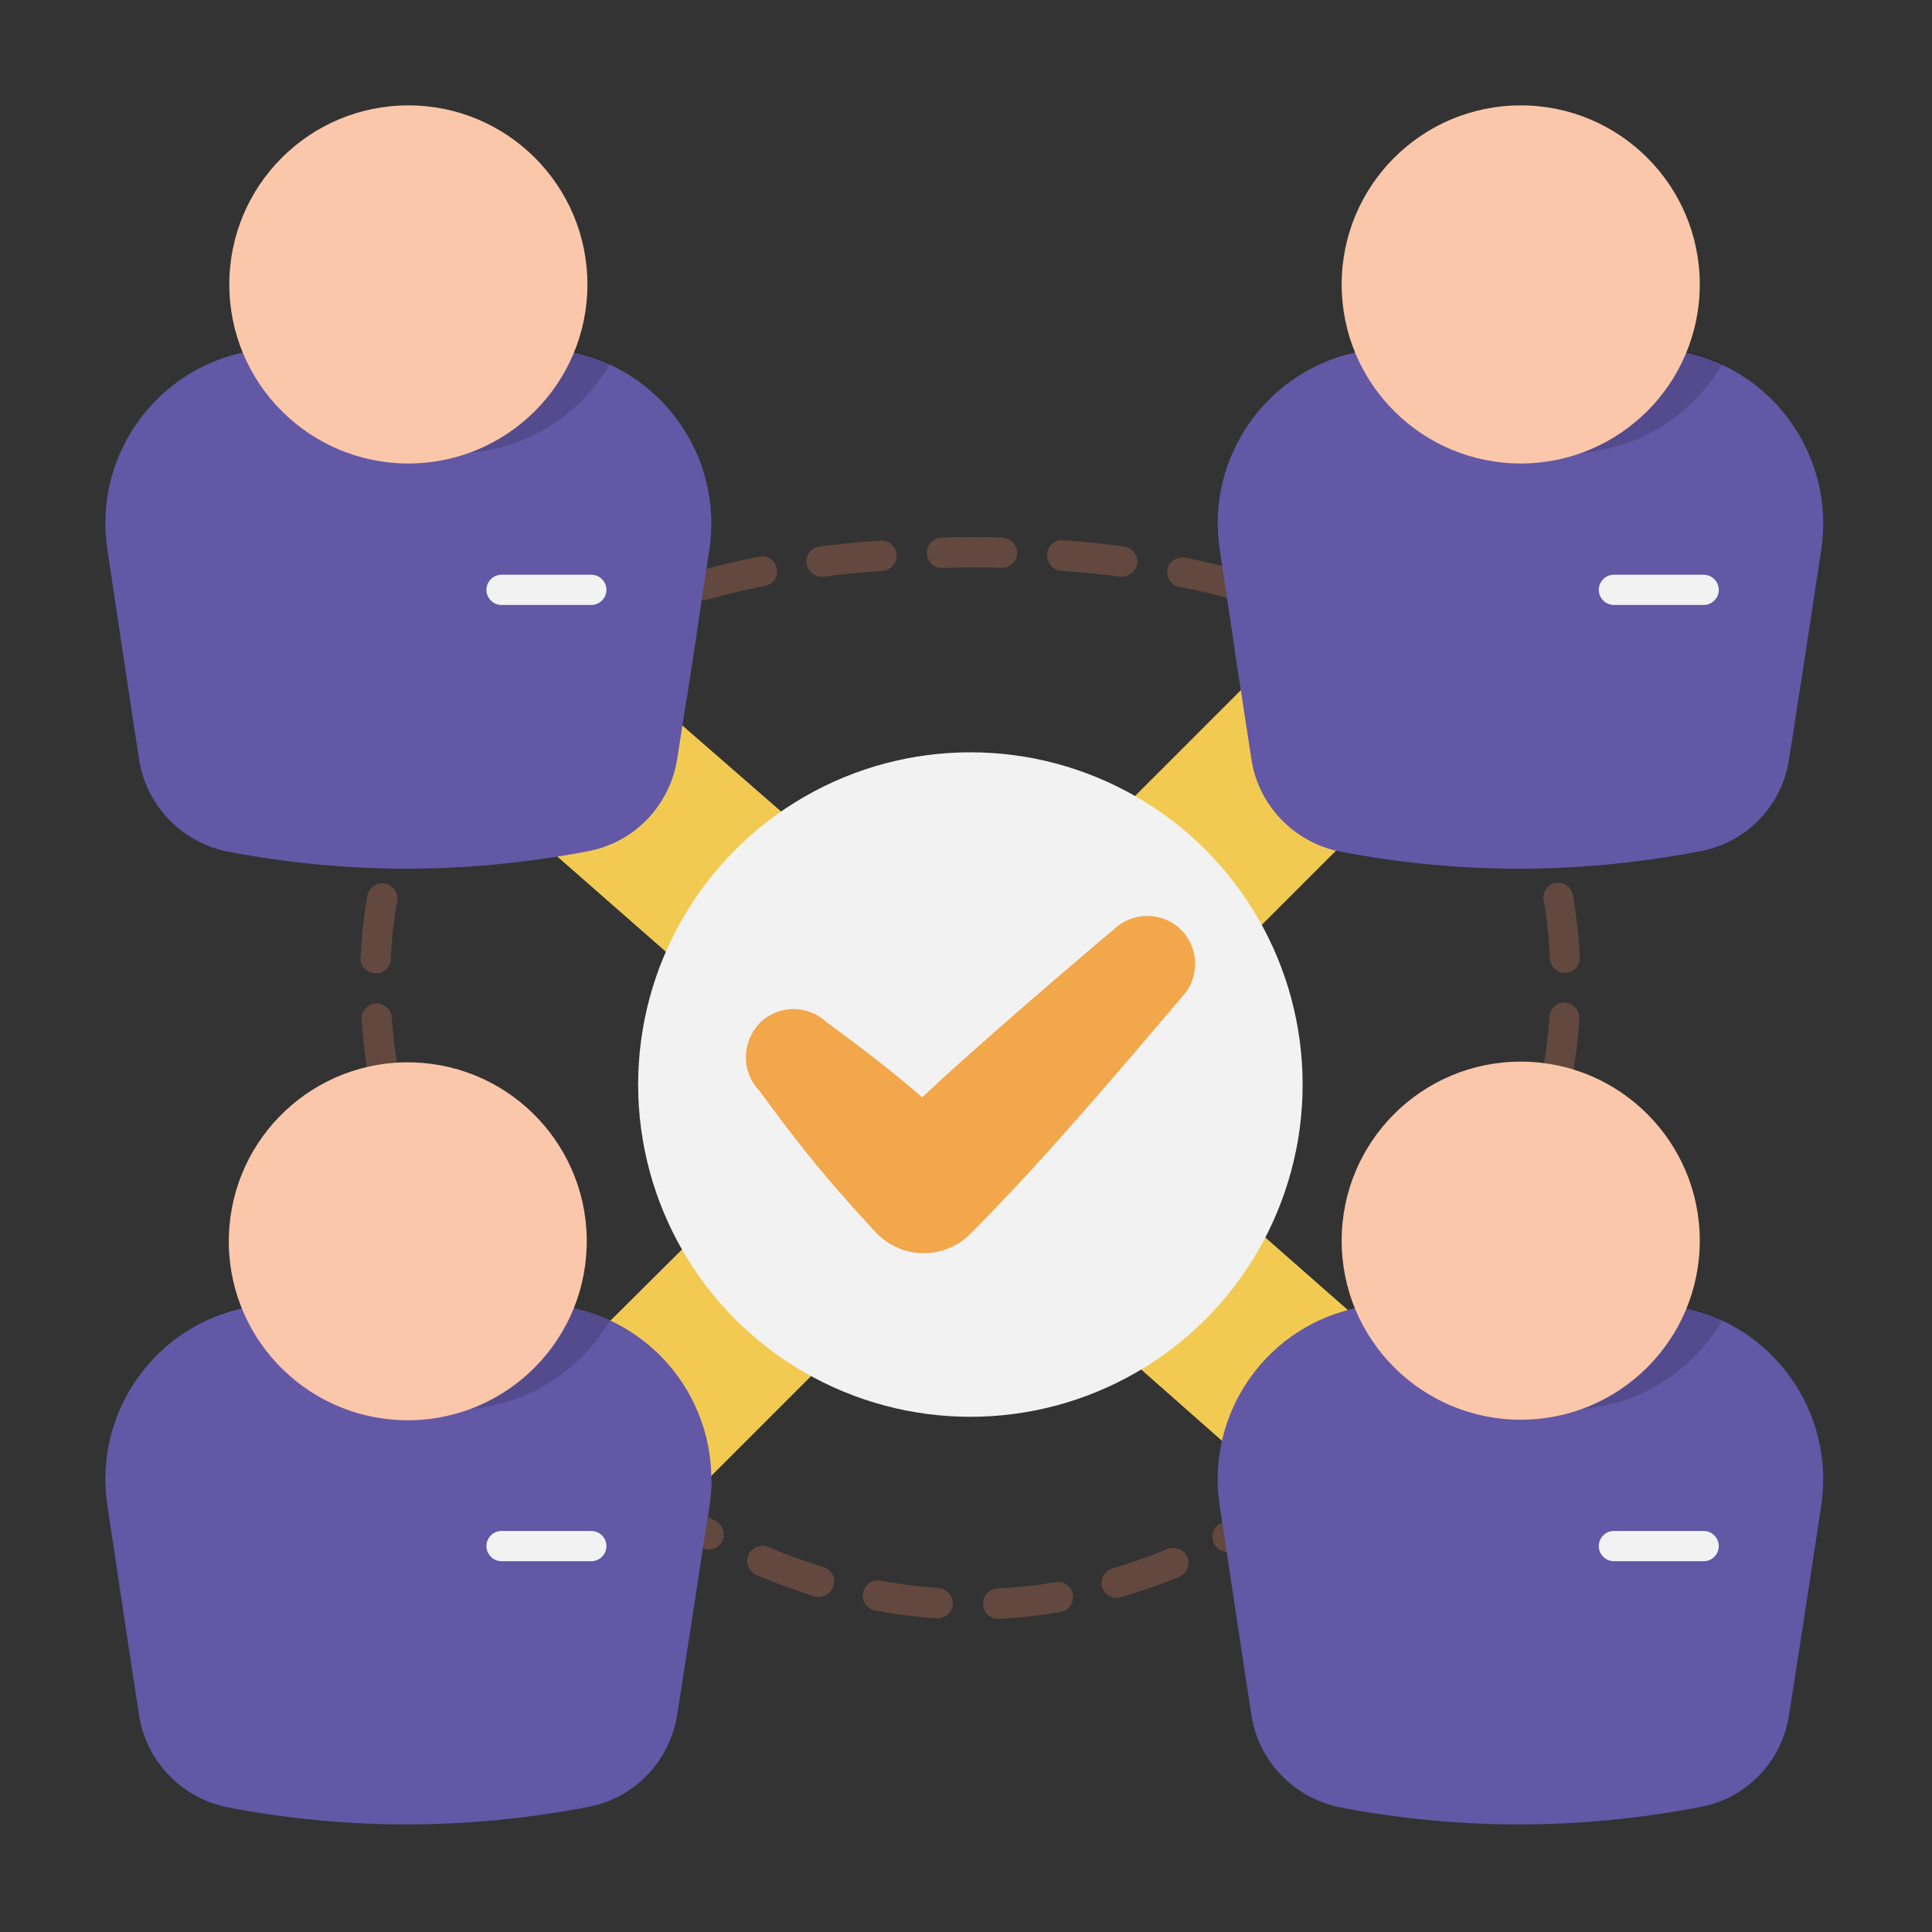 <?xml version="1.0" encoding="utf-8"?>
<!-- Generator: Adobe Illustrator 26.0.2, SVG Export Plug-In . SVG Version: 6.00 Build 0)  -->
<svg version="1.1" id="Layer_1" xmlns:serif="http://www.serif.com/"
	 xmlns="http://www.w3.org/2000/svg" xmlns:xlink="http://www.w3.org/1999/xlink" x="0px" y="0px" viewBox="0 0 396 396"
	 style="enable-background:new 0 0 396 396;" xml:space="preserve">
<rect x="0" y="0" width="396" height="396" fill="#333333" stroke="none"/>
<style type="text/css">
	.st0{opacity:0.25;fill-rule:evenodd;clip-rule:evenodd;fill:#F28963;enable-background:new    ;}
	.st1{fill-rule:evenodd;clip-rule:evenodd;fill:#F2CA52;}
	.st2{fill-rule:evenodd;clip-rule:evenodd;fill:#6258A6;}
	.st3{opacity:0.15;fill-rule:evenodd;clip-rule:evenodd;enable-background:new    ;}
	.st4{fill-rule:evenodd;clip-rule:evenodd;fill:#FBC7AA;}
	.st5{fill-rule:evenodd;clip-rule:evenodd;fill:#F2F2F2;}
	.st6{fill-rule:evenodd;clip-rule:evenodd;fill:#F2A74B;}
</style>
<path class="st0" d="M216.3,324.3c-3.9,0.7-7.9,1.1-11.9,1.3c-1.7,0.1-3,1.5-2.9,3.3c0.1,1.7,1.5,3,3.3,2.9
	c4.3-0.2,8.5-0.7,12.6-1.4c1.7-0.3,2.8-1.9,2.5-3.6C219.6,325.1,218,324,216.3,324.3z M192.4,325.5c-4-0.3-8-0.8-11.9-1.5
	c-1.7-0.3-3.3,0.8-3.6,2.5s0.8,3.3,2.5,3.6c4.1,0.8,8.4,1.3,12.6,1.6c1.7,0.1,3.2-1.2,3.3-2.9C195.4,327.1,194.1,325.7,192.4,325.5z
	 M239.3,317.5c-3.7,1.5-7.5,2.9-11.3,4c-1.6,0.5-2.6,2.2-2.1,3.8c0.5,1.6,2.2,2.6,3.8,2.1c4.1-1.2,8.1-2.6,12-4.2
	c1.6-0.7,2.3-2.5,1.7-4C242.7,317.6,240.9,316.9,239.3,317.5z M168.8,321.2c-3.8-1.2-7.6-2.5-11.3-4.1c-1.6-0.7-3.4,0.1-4.1,1.6
	c-0.7,1.6,0.1,3.4,1.6,4.1c3.9,1.7,7.9,3.1,11.9,4.4c1.6,0.5,3.4-0.4,3.9-2.1C171.4,323.5,170.5,321.7,168.8,321.2z M249.6,304.2
	c0,1.4,0.2,2.9,0.4,4.3c0.2,1.2,0.4,2.4,0.5,3.6c-0.1,0.1-0.3,0.1-0.4,0.2c-1.5,0.8-2,2.7-1.2,4.2s2.7,2,4.2,1.2
	c0.8-0.4,1.6-0.9,2.3-1.3c1.1-0.6,1.7-1.9,1.5-3.1l-0.9-5.7c-0.2-1.2-0.3-2.4-0.3-3.6c-0.1-1.7-1.5-3-3.2-3
	C250.9,301.1,249.6,302.5,249.6,304.2z M146.7,311.8c-0.5-0.3-1.1-0.6-1.6-0.9l0.4-2.4c0.2-1.4,0.3-2.8,0.4-4.2
	c0.1-1.7-1.3-3.1-3-3.2s-3.1,1.3-3.2,3c0,1.1-0.1,2.3-0.3,3.5l-0.7,4.4c-0.2,1.2,0.4,2.5,1.5,3.1c1.2,0.7,2.4,1.4,3.6,2.1
	c1.5,0.8,3.4,0.3,4.2-1.2C148.8,314.5,148.2,312.6,146.7,311.8L146.7,311.8z M143.8,291c-1.5-4.3-3.8-8.2-6.8-11.6
	c-1.1-1.3-3.1-1.4-4.4-0.3c-1.3,1.1-1.4,3.1-0.3,4.4c2.5,2.8,4.4,6.1,5.6,9.6c0.6,1.6,2.3,2.4,4,1.9
	C143.6,294.4,144.4,292.6,143.8,291L143.8,291z M258.6,279.4c-3,3.4-5.3,7.3-6.9,11.6c-0.6,1.6,0.2,3.4,1.9,4s3.4-0.2,4-1.9
	c1.3-3.5,3.2-6.8,5.7-9.6c1.1-1.3,1-3.2-0.3-4.4C261.7,278,259.7,278.1,258.6,279.4L258.6,279.4z M126.4,271.2
	c-3.1-1.6-6.5-2.7-10-3.4c-0.9-0.2-1.8-0.3-2.6-0.5c-1.7-0.3-3.3,0.9-3.6,2.5c-0.3,1.7,0.9,3.3,2.5,3.6l2.6,0.4
	c3,0.5,5.8,1.5,8.3,2.8c1.5,0.8,3.4,0.2,4.2-1.3C128.5,273.8,127.9,272,126.4,271.2L126.4,271.2z M284.9,268.8
	c-0.7-1.3-3.1-1.4-3.1-1.4c-0.9,0.2-1.8,0.3-2.7,0.5c-3.5,0.6-6.8,1.7-9.8,3.3c-1.5,0.8-2.1,2.6-1.4,4.2c0.8,1.5,2.6,2.1,4.2,1.4
	c2.5-1.3,5.2-2.2,8.1-2.7l2.6-0.5C282.8,273.5,285.3,269.6,284.9,268.8L284.9,268.8z M81.8,220.5c-0.7-4-1.2-7.9-1.5-11.9
	c-0.1-1.7-1.6-3-3.3-2.9s-3,1.6-2.9,3.3c0.3,4.2,0.8,8.4,1.6,12.6c0.3,1.7,1.9,2.8,3.6,2.5C81,223.8,82.1,222.2,81.8,220.5
	L81.8,220.5z M317.6,208.4c-0.3,4-0.8,8-1.5,11.9c-0.3,1.7,0.8,3.3,2.5,3.6s3.3-0.8,3.6-2.5c0.7-4.2,1.3-8.4,1.5-12.6
	c0.1-1.7-1.2-3.2-2.9-3.3C319.2,205.4,317.7,206.7,317.6,208.4L317.6,208.4z M80.1,196.6c0.2-4.1,0.6-8.1,1.3-11.9
	c0.3-1.7-0.8-3.3-2.5-3.6s-3.3,0.8-3.6,2.5c-0.7,4-1.2,8.3-1.4,12.7c-0.1,1.7,1.3,3.1,3,3.2C78.6,199.6,80.1,198.3,80.1,196.6z
	 M316.4,184.6c0.7,3.8,1.1,7.7,1.3,11.9c0.1,1.7,1.5,3,3.2,2.9s3-1.5,2.9-3.2c-0.2-4.4-0.7-8.6-1.4-12.7c-0.3-1.7-1.9-2.8-3.6-2.5
	S316.1,182.9,316.4,184.6L316.4,184.6z M301.9,177.7c4.2,0.2,8.4,0.3,12.6,0.2c1.7,0,3.1-1.4,3-3.1c0-1.7-1.4-3.1-3.1-3
	c-4.1,0.1-8.1,0-12.2-0.2c-1.7-0.1-3.2,1.2-3.2,2.9C298.9,176.2,300.2,177.6,301.9,177.7L301.9,177.7z M83.3,177.9
	c4.2,0,8.4-0.1,12.6-0.4c1.7-0.1,3-1.6,2.9-3.3s-1.6-3-3.3-2.9c-4.1,0.3-8.1,0.4-12.1,0.4c-1.7,0-3.1,1.4-3.1,3.1
	C80.3,176.5,81.6,177.9,83.3,177.9z M277,174.8c4.1,0.7,8.3,1.4,12.4,1.8c1.7,0.2,3.2-1,3.4-2.7s-1-3.2-2.7-3.4c-4-0.5-8-1-12-1.8
	c-1.7-0.3-3.3,0.8-3.6,2.5C274.2,172.9,275.3,174.5,277,174.8z M108.4,176.3c4.1-0.5,8.3-1.2,12.4-2c1.7-0.3,2.8-1.9,2.4-3.6
	s-1.9-2.8-3.6-2.4c-4,0.8-8,1.4-12,2c-1.7,0.2-2.9,1.8-2.7,3.5C105.2,175.3,106.7,176.5,108.4,176.3L108.4,176.3z M256.9,157.5
	c1.2,4.7,3.8,8.9,7.4,12c1.3,1.1,3.3,0.9,4.4-0.4c1.1-1.3,0.9-3.3-0.4-4.4c-2.6-2.2-4.6-5.3-5.4-8.7c-0.4-1.7-2.1-2.7-3.7-2.3
	C257.5,154.2,256.5,155.8,256.9,157.5L256.9,157.5z M133.1,167.4c3-3.3,5.1-7.4,5.8-12c0-0.2,0.1-0.4,0.1-0.7
	c0.3-1.7-0.9-3.3-2.6-3.5c-1.7-0.3-3.3,0.9-3.5,2.6l-0.1,0.7c-0.5,3.3-2,6.4-4.2,8.7c-1.2,1.3-1.1,3.2,0.2,4.4
	C130,168.7,131.9,168.7,133.1,167.4L133.1,167.4z M253,132.8c0.6,4.2,1.3,8.4,1.9,12.2c0.3,1.7,1.8,2.8,3.5,2.6
	c1.7-0.3,2.8-1.8,2.6-3.5c-0.6-3.9-1.2-8-1.9-12.2c-0.3-1.7-1.8-2.8-3.5-2.6S252.8,131.1,253,132.8L253,132.8z M140.9,142.5
	c0.6-3.9,1.2-8,1.9-12.2c0.3-1.7-0.9-3.3-2.6-3.5c-1.7-0.3-3.3,0.9-3.5,2.6c-0.6,4.2-1.3,8.3-1.9,12.2c-0.3,1.7,0.9,3.3,2.6,3.5
	C139,145.4,140.6,144.2,140.9,142.5z M253.1,123c0.5,0.2,1,0.3,1.6,0.2c1.7-0.3,2.9-1.8,2.6-3.5l0,0c-0.2-1.2-1.1-2.2-2.2-2.5
	c-4-1.1-8-2.1-12.2-2.9c-1.7-0.3-3.3,0.8-3.6,2.4c-0.3,1.7,0.8,3.3,2.4,3.6C245.6,121,249.4,121.9,253.1,123z M145,122.9
	c3.8-1.1,7.8-2,11.8-2.8c1.7-0.3,2.8-2,2.4-3.6c-0.3-1.7-2-2.8-3.6-2.4c-4.2,0.8-8.3,1.8-12.3,2.9c-1.6,0.5-2.6,2.2-2.2,3.8
	C141.7,122.4,143.4,123.4,145,122.9L145,122.9z M217.5,117c4.1,0.3,8.2,0.7,12.1,1.2c1.7,0.2,3.2-1,3.5-2.7c0.2-1.7-1-3.2-2.7-3.5
	c-4.1-0.5-8.2-1-12.5-1.3c-1.7-0.1-3.2,1.2-3.3,2.9C214.6,115.4,215.8,116.9,217.5,117L217.5,117z M168.8,118.2
	c4-0.5,8-0.9,12.1-1.2c1.7-0.1,3-1.6,2.9-3.3c-0.1-1.7-1.6-3-3.3-2.9c-4.2,0.3-8.4,0.7-12.5,1.2c-1.7,0.2-2.9,1.8-2.7,3.5
	C165.6,117.2,167.1,118.4,168.8,118.2L168.8,118.2z M193.1,116.4c1.9,0,3.9-0.1,5.8-0.1c2.2,0,4.3,0,6.4,0.1c1.7,0,3.1-1.3,3.2-3
	c0-1.7-1.3-3.1-3-3.2c-2.2-0.1-4.4-0.1-6.6-0.1c-2,0-4,0-5.9,0.1c-1.7,0-3.1,1.5-3,3.2C190,115.1,191.4,116.5,193.1,116.4
	L193.1,116.4z"/>
<path class="st1" d="M123.6,272.2c-0.7,0.7-1,1.7-0.9,2.6c0.1,1,0.7,1.8,1.6,2.3c8.9,4.9,14.7,14,15.4,24.2c0.1,1.2,0.9,2.3,2,2.7
	c1.1,0.4,2.4,0.2,3.3-0.7l22.9-22.9c0.7-0.7,1-1.6,0.9-2.6c-0.1-0.9-0.7-1.8-1.5-2.3c-8.5-5.1-15.7-12.2-21-20.6
	c-0.5-0.8-1.3-1.3-2.3-1.4c-0.9-0.1-1.9,0.2-2.5,0.9L123.6,272.2z M276.4,274.9c1.1-0.3,1.9-1.2,2.1-2.3s-0.1-2.2-1-3l-19.9-17.5
	c-0.7-0.6-1.6-0.9-2.6-0.7c-0.9,0.2-1.7,0.7-2.2,1.5c-4.9,8.7-11.9,16-20.2,21.4c-0.8,0.5-1.3,1.4-1.4,2.4c-0.1,1,0.3,1.9,1,2.5
	l19.6,17.3c0.8,0.7,1.9,0.9,2.9,0.6s1.8-1.1,2.1-2.1C259.6,285.7,266.8,278,276.4,274.9L276.4,274.9z M138.6,147.6
	c-0.8-0.7-2-1-3.1-0.6s-1.8,1.3-2,2.4l-0.8,5c-1,6.8-6.2,12.3-13,13.7c-1.7,0.3-3.5,0.7-5.2,0.9c-1.2,0.2-2.1,1.1-2.5,2.2
	c-0.3,1.1,0,2.4,0.9,3.2l25.2,22.1c0.7,0.6,1.7,0.9,2.7,0.7c0.9-0.2,1.8-0.8,2.2-1.7c4.3-9,10.8-16.8,18.7-22.8
	c0.7-0.6,1.2-1.4,1.2-2.4c0-0.9-0.4-1.8-1-2.4L138.6,147.6L138.6,147.6z M260.7,142c-0.2-1.2-1-2.1-2.1-2.5s-2.3-0.1-3.1,0.8
	L231,164.8c-0.7,0.7-1,1.6-0.9,2.5s0.6,1.8,1.4,2.3c8.4,5.2,15.5,12.4,20.6,21c0.5,0.8,1.3,1.4,2.3,1.5s1.9-0.2,2.6-0.9l18.2-18.2
	c0.8-0.8,1.1-1.9,0.8-2.9s-1-1.9-2.1-2.2c-6-1.9-10.4-7-11.4-13.3L260.7,142L260.7,142z"/>
<path class="st2" d="M113.7,267.3c-1.3-0.2-2.6,0.4-3.2,1.6c-5.2,9.5-15.2,15.9-26.8,15.9c-11.5,0-21.6-6.4-26.7-15.8
	c-0.6-1.2-1.9-1.8-3.2-1.6c-0.9,0.2-1.8,0.3-2.7,0.5c-19.1,3.4-32,21.5-29.1,40.6c2.2,14.6,4.7,31.5,6.5,43
	c1.4,9.4,8.6,16.9,17.9,18.9l0,0c24.9,4.8,49.7,4.7,74.5-0.1l0,0c9.3-1.9,16.4-9.4,17.9-18.8c1.8-11.4,4.4-28.3,6.6-42.9
	c2.9-19.2-10-37.3-29.1-40.7C115.5,267.6,114.6,267.5,113.7,267.3L113.7,267.3z"/>
<path class="st2" d="M113.7,71.4c-1.3-0.2-2.6,0.4-3.2,1.6c-5.2,9.5-15.2,15.9-26.8,15.9c-11.5,0-21.6-6.4-26.7-15.8
	c-0.6-1.2-1.9-1.8-3.2-1.6c-0.9,0.2-1.8,0.3-2.7,0.5C32,75.4,19.1,93.5,22,112.6c2.2,14.6,4.7,31.5,6.5,43
	c1.4,9.4,8.6,16.9,17.9,18.9l0,0c24.9,4.8,49.7,4.7,74.5-0.1l0,0c9.3-1.9,16.4-9.4,17.9-18.8c1.8-11.4,4.4-28.3,6.6-42.9
	c2.9-19.2-10-37.3-29.1-40.7C115.5,71.7,114.6,71.5,113.7,71.4L113.7,71.4z"/>
<path class="st2" d="M341.7,71.4c-1.3-0.2-2.6,0.4-3.2,1.6c-5.2,9.5-15.2,15.9-26.8,15.9c-11.5,0-21.6-6.4-26.7-15.8
	c-0.6-1.2-1.9-1.8-3.2-1.6c-0.9,0.2-1.8,0.3-2.7,0.5c-19.1,3.4-32,21.5-29.1,40.6c2.2,14.6,4.7,31.5,6.5,43
	c1.4,9.4,8.6,16.9,17.9,18.9l0,0c24.9,4.8,49.7,4.7,74.5-0.1l0,0c9.3-1.9,16.4-9.4,17.8-18.8c1.8-11.4,4.4-28.3,6.6-42.9
	c2.9-19.2-10-37.3-29.1-40.7C343.5,71.7,342.6,71.5,341.7,71.4L341.7,71.4z"/>
<path class="st3" d="M301.2,86.9c5.8,3.8,12.7,6,20.1,6c13.6,0,25.4-7.4,31.8-18.4c-2.7-1.2-5.6-2.2-8.7-2.7
	c-0.9-0.2-1.8-0.3-2.6-0.5c-1.3-0.2-2.6,0.4-3.2,1.6c-5.2,9.5-15.2,15.9-26.8,15.9C308,88.8,304.4,88.2,301.2,86.9L301.2,86.9z"/>
<circle class="st4" cx="311.7" cy="58.3" r="36.7"/>
<path class="st5" d="M330.8,124h18.4c1.7,0,3.1-1.4,3.1-3.1s-1.4-3.1-3.1-3.1h-18.4c-1.7,0-3.1,1.4-3.1,3.1S329.1,124,330.8,124z"/>
<path class="st2" d="M341.7,267.3c-1.3-0.2-2.6,0.4-3.2,1.6c-5.2,9.5-15.2,15.9-26.8,15.9c-11.5,0-21.6-6.4-26.7-15.8
	c-0.6-1.2-1.9-1.8-3.2-1.6c-0.9,0.2-1.8,0.3-2.7,0.5c-19.1,3.4-32,21.5-29.1,40.6c2.2,14.6,4.7,31.5,6.5,43
	c1.4,9.4,8.6,16.9,17.9,18.9l0,0c24.9,4.8,49.7,4.7,74.5-0.1l0,0c9.3-1.9,16.4-9.4,17.8-18.8c1.8-11.4,4.4-28.3,6.6-42.9
	c2.9-19.2-10-37.3-29.1-40.7C343.5,267.6,342.6,267.5,341.7,267.3L341.7,267.3z"/>
<path class="st3" d="M73.2,282.9c5.8,3.8,12.7,6,20.1,6c13.6,0,25.4-7.4,31.8-18.4c-2.7-1.2-5.6-2.2-8.7-2.7
	c-0.9-0.2-1.8-0.3-2.6-0.5c-1.3-0.2-2.6,0.4-3.2,1.6c-5.2,9.5-15.2,15.9-26.8,15.9C80,284.8,76.5,284.1,73.2,282.9z"/>
<path class="st3" d="M73.2,86.9c5.8,3.8,12.7,6,20.1,6c13.6,0,25.4-7.4,31.8-18.4c-2.7-1.2-5.6-2.2-8.7-2.7
	c-0.9-0.2-1.8-0.3-2.6-0.5c-1.3-0.2-2.6,0.4-3.2,1.6c-5.2,9.5-15.2,15.9-26.8,15.9C80,88.8,76.5,88.2,73.2,86.9z"/>
<path class="st3" d="M301.2,282.9c5.8,3.8,12.7,6,20.1,6c13.6,0,25.4-7.4,31.8-18.4c-2.7-1.2-5.6-2.2-8.7-2.7
	c-0.9-0.2-1.8-0.3-2.6-0.5c-1.3-0.2-2.6,0.4-3.2,1.6c-5.2,9.5-15.2,15.9-26.8,15.9C308,284.8,304.4,284.1,301.2,282.9L301.2,282.9z"
	/>
<path class="st5" d="M330.8,320h18.4c1.7,0,3.1-1.4,3.1-3.1s-1.4-3.1-3.1-3.1h-18.4c-1.7,0-3.1,1.4-3.1,3.1S329.1,320,330.8,320z"/>
<ellipse transform="matrix(3.327946e-02 -0.999 0.999 3.327946e-02 -173.249 329.581)" class="st4" cx="83.7" cy="254.3" rx="36.7" ry="36.7"/>
<circle class="st4" cx="83.7" cy="58.3" r="36.7"/>
<circle class="st4" cx="311.7" cy="254.3" r="36.7"/>
<circle class="st5" cx="198.9" cy="222.3" r="68.1"/>
<path class="st6" d="M155.6,223.5c0.9,1.2,6,8.3,11.5,15c6.1,7.4,12.6,14.3,12.6,14.3s0,0,0.1,0.1c5.3,5.3,13.8,5.3,19.1,0
	c0.2-0.2,6.2-6.2,13.5-14.2c12.5-13.7,28.7-33,29.8-34.3c3.7-3.8,3.7-10-0.1-13.8s-10-3.8-13.8-0.1c-1.5,1.2-20.6,17.4-34.3,29.8
	c-1.8,1.6-3.4,3.2-5,4.6c-1.4-1.2-2.9-2.5-4.5-3.8c-6.8-5.6-13.9-10.7-15.1-11.6c-3.8-3.6-9.9-3.6-13.7,0.2
	C152,213.6,151.9,219.7,155.6,223.5L155.6,223.5L155.6,223.5z"/>
<path class="st5" d="M102.8,124h18.4c1.7,0,3.1-1.4,3.1-3.1s-1.4-3.1-3.1-3.1h-18.4c-1.7,0-3.1,1.4-3.1,3.1S101.1,124,102.8,124z"/>
<path class="st5" d="M102.8,320h18.4c1.7,0,3.1-1.4,3.1-3.1s-1.4-3.1-3.1-3.1h-18.4c-1.7,0-3.1,1.4-3.1,3.1S101.1,320,102.8,320z"/>
</svg>
